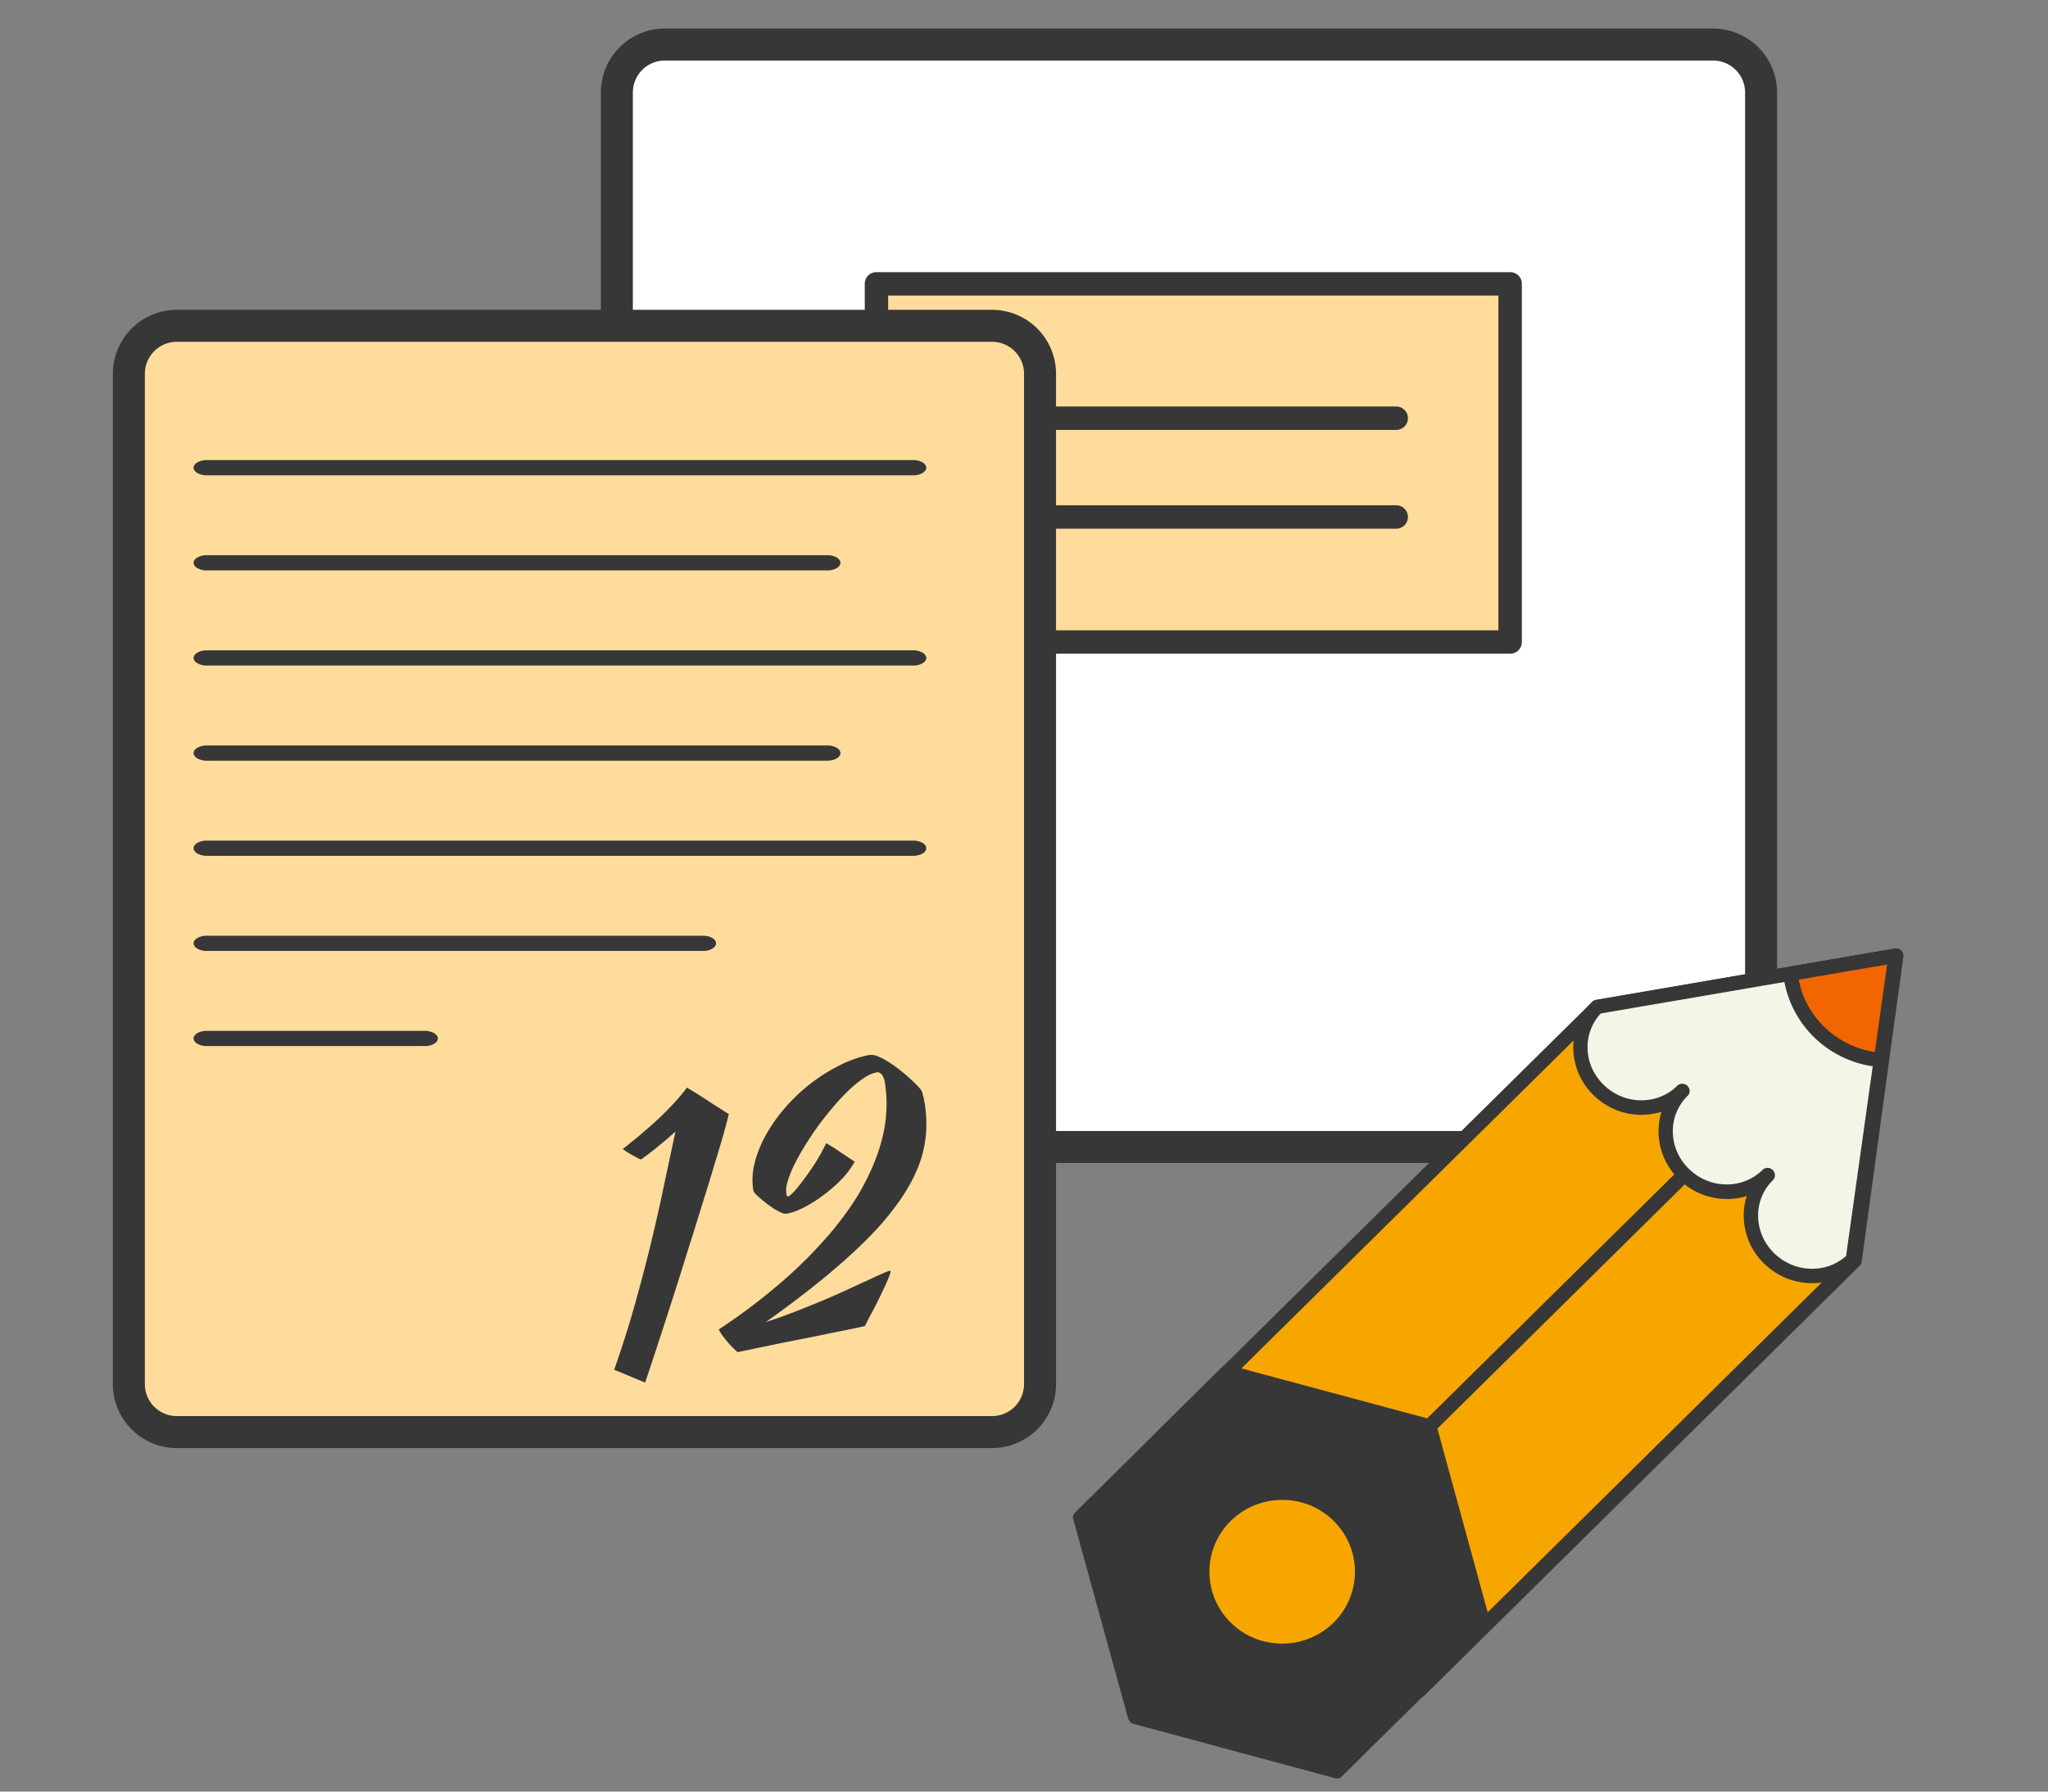 <svg width="64" height="56" fill="none" xmlns="http://www.w3.org/2000/svg"><rect width="100%" height="100%" fill="#808080" stroke="none"/><path d="M20.777 1.392a1.5 1.5 0 0 0-1.5 1.5v31.46a1.5 1.5 0 0 0 1.5 1.5h32.757a1.5 1.5 0 0 0 1.5-1.5V2.893a1.5 1.5 0 0 0-1.5-1.5H20.777Z" fill="#fff" stroke="#373737"/><path d="M27.39 8.873h19.803v11.195H27.391V8.873Z" fill="#FFDC9B"/><path d="M47.191 20.433H27.39a.362.362 0 0 1-.366-.366V8.872a.362.362 0 0 1 .366-.365h19.802a.362.362 0 0 1 .366.365v11.195a.367.367 0 0 1-.366.366Zm-19.436-.731h19.07V9.238h-19.07v10.464Z" fill="#373737"/><path d="M43.632 13.438h-12.68a.366.366 0 1 1 0-.732h12.68a.366.366 0 0 1 0 .732Zm0 3.088h-12.68a.366.366 0 1 1 0-.732h12.68a.366.366 0 0 1 0 .732Z" fill="#373737"/><g clip-path="url(#a)"><path d="M57.94 39.402 44.34 52.842l-8.034-7.931 13.607-13.44 9.328-1.602-1.3 9.533Z" fill="#F7A600"/><path d="M44.34 53.066a.215.215 0 0 1-.16-.067l-8.03-7.93a.228.228 0 0 1-.068-.158.21.21 0 0 1 .068-.157l13.607-13.44a.248.248 0 0 1 .123-.063l9.333-1.602a.221.221 0 0 1 .196.058c.05.05.077.122.068.194l-1.298 9.533a.21.21 0 0 1-.064.13l-13.607 13.44a.291.291 0 0 1-.169.063Zm-7.711-8.155 7.71 7.61L57.727 39.3l1.249-9.155-8.954 1.54L36.629 44.91Z" fill="#373737"/><path d="m44.512 44.42 7.97-7.87.322.317-7.97 7.87-.322-.318ZM38.351 42.89l-4.593 4.537 1.718 6.234 6.306 1.706 4.594-4.537-1.713-6.243-6.312-1.697Z" fill="#373737"/><path d="M41.783 55.592a.27.27 0 0 1-.059-.01l-6.307-1.7a.232.232 0 0 1-.16-.158L33.54 47.49a.213.213 0 0 1 .06-.216l4.593-4.546c.059-.058.14-.08.218-.058l6.312 1.697a.232.232 0 0 1 .16.157l1.708 6.243a.213.213 0 0 1-.06.216l-4.593 4.537a.195.195 0 0 1-.155.072ZM35.66 53.48l6.052 1.633 4.406-4.352-1.64-5.99-6.061-1.63-4.407 4.353 1.65 5.986Z" fill="#373737"/><path d="M40.068 51.594c1.382 0 2.502-1.106 2.502-2.47 0-1.365-1.12-2.471-2.502-2.471-1.381 0-2.502 1.106-2.502 2.47 0 1.365 1.12 2.471 2.502 2.471Z" fill="#F7A600"/><path d="M40.069 51.82c-.73 0-1.413-.28-1.928-.788a2.656 2.656 0 0 1-.797-1.903c0-.72.282-1.396.797-1.904a2.723 2.723 0 0 1 1.928-.788c.729 0 1.412.28 1.927.788.515.508.798 1.183.798 1.904 0 .72-.283 1.395-.798 1.903a2.742 2.742 0 0 1-1.927.788Zm0-4.937c-.606 0-1.176.234-1.609.657a2.23 2.23 0 0 0 0 3.178c.428.422.998.656 1.609.656a2.28 2.28 0 0 0 1.608-.657 2.231 2.231 0 0 0 0-3.178 2.268 2.268 0 0 0-1.608-.656Z" fill="#373737"/><path d="m59.245 29.87-.46 3.258-.88 6.238c-.715.706-1.89.688-2.624-.04-.734-.725-.752-1.886-.041-2.593-.716.707-1.891.689-2.625-.04-.734-.725-.752-1.886-.041-2.593-.715.706-1.891.688-2.625-.04-.733-.725-.752-1.887-.04-2.593l6.042-1.035 3.294-.563Z" fill="#F3F6E6"/><path d="M56.629 40.109c-.543 0-1.09-.207-1.509-.622a2.098 2.098 0 0 1-.629-1.458c-.004-.22.028-.436.096-.643-.72.22-1.55.045-2.128-.532a2.085 2.085 0 0 1-.538-2.101 2.237 2.237 0 0 1-.651.094 2.141 2.141 0 0 1-1.477-.62 2.098 2.098 0 0 1-.629-1.46c-.009-.548.2-1.066.593-1.448a.248.248 0 0 1 .123-.063l9.332-1.603a.221.221 0 0 1 .196.059c.05.05.078.121.069.193l-1.335 9.497a.189.189 0 0 1-.064.126c-.406.387-.925.58-1.45.58Zm-1.162-3.372a.21.21 0 0 1-.069.158c-.3.297-.465.698-.456 1.125.005.432.183.837.497 1.148.63.621 1.623.653 2.251.09l1.28-9.114-8.949 1.535a1.55 1.55 0 0 0-.41 1.075c.005.432.182.838.497 1.148.314.31.729.486 1.162.49.432.005.838-.152 1.139-.45a.228.228 0 0 1 .323 0 .225.225 0 0 1 .069.158.21.21 0 0 1-.069.158c-.624.616-.606 1.638.041 2.273.647.639 1.677.657 2.302.04a.228.228 0 0 1 .323 0c.05.05.069.108.069.166Z" fill="#373737"/><path d="m59.243 29.87-.46 3.258a3.088 3.088 0 0 1-1.946-.882 2.997 2.997 0 0 1-.884-1.81l3.29-.567Z" fill="#F16600"/><path d="M58.786 33.357h-.019a3.33 3.33 0 0 1-2.091-.95 3.262 3.262 0 0 1-.948-1.944.228.228 0 0 1 .187-.247l3.29-.563a.22.22 0 0 1 .196.059c.05.05.077.121.068.193l-.46 3.259a.225.225 0 0 1-.223.193Zm-2.575-2.736c.105.558.374 1.062.788 1.467.433.428.99.702 1.59.797l.384-2.737-2.762.473Z" fill="#373737"/></g><path d="M5.527 10.184a1.5 1.5 0 0 0-1.5 1.5v31.579a1.5 1.5 0 0 0 1.5 1.5h25.474a1.5 1.5 0 0 0 1.5-1.5V11.684a1.5 1.5 0 0 0-1.5-1.5H5.527Z" fill="#FFDC9B" stroke="#373737"/><path d="M28.536 14.856H6.46a.59.59 0 0 1-.29-.07c-.076-.044-.12-.104-.12-.167 0-.063.044-.124.12-.168a.59.59 0 0 1 .29-.07h22.076a.59.59 0 0 1 .29.07c.076.044.12.105.12.168 0 .063-.044.123-.12.168a.59.59 0 0 1-.29.07Zm-2.681 2.974H6.46a.59.59 0 0 1-.29-.07c-.076-.044-.12-.105-.12-.168 0-.063.044-.123.12-.168a.59.59 0 0 1 .29-.07h19.395a.59.59 0 0 1 .29.07c.076.045.119.105.119.168 0 .063-.043.124-.12.168a.59.59 0 0 1-.29.07Zm2.681 2.973H6.46a.59.59 0 0 1-.29-.07c-.076-.044-.12-.104-.12-.167 0-.063.044-.124.12-.168a.59.59 0 0 1 .29-.07h22.076a.59.59 0 0 1 .29.07c.076.044.12.105.12.168 0 .063-.044.123-.12.168a.59.59 0 0 1-.29.07Zm-2.681 2.974H6.46a.59.59 0 0 1-.29-.07c-.076-.044-.12-.105-.12-.168 0-.063.044-.123.12-.168a.59.59 0 0 1 .29-.07h19.395a.59.59 0 0 1 .29.07c.076.045.119.105.119.168 0 .063-.043.124-.12.168a.59.59 0 0 1-.29.07Zm2.681 2.973H6.46a.59.59 0 0 1-.29-.07c-.076-.044-.12-.104-.12-.167 0-.063.044-.124.12-.168a.59.59 0 0 1 .29-.07h22.076a.59.59 0 0 1 .29.07c.076.044.12.105.12.168 0 .063-.044.123-.12.167a.59.59 0 0 1-.29.07Zm-6.568 2.974H6.46a.59.59 0 0 1-.29-.07c-.076-.045-.12-.105-.12-.168 0-.063.044-.123.12-.168a.59.59 0 0 1 .29-.07h15.508c.108 0 .212.025.29.07.076.045.119.105.119.168 0 .063-.043.123-.12.168a.589.589 0 0 1-.29.07Zm-8.695 2.973H6.46a.59.59 0 0 1-.29-.07c-.076-.044-.12-.105-.12-.168 0-.063.044-.123.12-.168a.59.59 0 0 1 .29-.069h6.813a.59.59 0 0 1 .29.07c.076.044.12.105.12.167 0 .063-.044.124-.12.168a.59.59 0 0 1-.29.07ZM22.776 34.819a15.88 15.88 0 0 1-.16.608c-.079.278-.176.605-.292.982-.112.377-.238.79-.38 1.238-.138.449-.28.905-.428 1.37-.143.46-.286.914-.428 1.363a253.68 253.68 0 0 1-.926 2.834 23.18 23.18 0 0 1-.485-.2c-.101-.041-.197-.081-.287-.12a2.625 2.625 0 0 1-.197-.081c.24-.682.455-1.358.643-2.026a55.119 55.119 0 0 0 .92-3.768c.125-.587.242-1.137.353-1.65-.115.102-.23.203-.346.302l-.323.265a15.776 15.776 0 0 1-.409.308.918.918 0 0 1-.135-.064 46.741 46.741 0 0 1-.19-.105 5.19 5.19 0 0 1-.166-.103c-.05-.032-.075-.051-.076-.058a54.106 54.106 0 0 0 .447-.36c.112-.095.236-.201.372-.319a10.019 10.019 0 0 0 .816-.794c.134-.147.256-.295.366-.445a13.768 13.768 0 0 1 .753.474c.133.083.25.158.353.225.102.066.17.108.205.124ZM28.77 34.052a.326.326 0 0 1 .062.144c.021.07.037.135.047.192.063.34.083.678.061 1.013a3.57 3.57 0 0 1-.226 1.02c-.13.343-.318.696-.566 1.06a8.855 8.855 0 0 1-.951 1.148c-.387.397-.85.82-1.39 1.267-.535.443-1.16.919-1.872 1.427.275-.087.558-.187.847-.3.29-.112.572-.225.846-.338.277-.117.54-.232.786-.343.25-.117.47-.218.663-.305.195-.092.357-.166.484-.222.127-.057.208-.088.242-.095.015-.002.024.003.027.018a.342.342 0 0 1-.036.129 3.372 3.372 0 0 1-.1.252 23.166 23.166 0 0 1-.33.683c-.06.119-.122.234-.184.346l-.152.3a15.27 15.27 0 0 1-.504.109l-.648.13c-.235.05-.48.1-.739.15l-.756.15c-.246.053-.484.102-.716.148-.226.049-.43.091-.613.128a1.07 1.07 0 0 1-.141-.13 1.822 1.822 0 0 1-.169-.18 4.201 4.201 0 0 1-.16-.2 1.09 1.09 0 0 1-.119-.2 18.991 18.991 0 0 0 2.014-1.525 14.35 14.35 0 0 0 1.458-1.469c.404-.478.73-.938.98-1.38.248-.447.435-.87.562-1.272.127-.401.2-.778.218-1.13a4.078 4.078 0 0 0-.049-.976.474.474 0 0 0-.029-.095.329.329 0 0 0-.048-.103.23.23 0 0 0-.078-.069.13.13 0 0 0-.097-.015 1.11 1.11 0 0 0-.408.185 3.127 3.127 0 0 0-.466.38c-.161.152-.324.327-.488.524-.165.193-.325.395-.479.605-.15.209-.29.42-.42.633a7.381 7.381 0 0 0-.328.594 3.336 3.336 0 0 0-.196.509.778.778 0 0 0-.033.367l.012.065c.006.014.02.019.038.015.038-.007.105-.061.2-.164.095-.106.2-.239.316-.397.12-.16.242-.336.364-.529.12-.196.225-.388.313-.574l.219.132c.088.055.175.113.261.175.09.058.172.113.249.166.075.05.129.084.16.104a2.5 2.5 0 0 1-.391.534c-.172.18-.36.345-.564.498a4.34 4.34 0 0 1-.612.39 2.012 2.012 0 0 1-.551.206.322.322 0 0 1-.159-.026 2.648 2.648 0 0 1-.214-.111 4.993 4.993 0 0 1-.23-.159 6.413 6.413 0 0 1-.214-.172 2.468 2.468 0 0 1-.162-.148c-.04-.045-.062-.078-.066-.1a2.025 2.025 0 0 1 .037-.863c.074-.303.194-.602.36-.895.166-.298.37-.584.61-.858a5.517 5.517 0 0 1 1.7-1.312 3.46 3.46 0 0 1 .93-.32.557.557 0 0 1 .264.052c.097.038.2.092.306.161.11.065.218.14.324.225a5.52 5.52 0 0 1 .547.478c.068.07.117.124.148.163Z" fill="#373737"/><defs><clipPath id="a"><path fill="#fff" d="M29.707 29.644h29.77v25.947h-29.77z"/></clipPath></defs></svg>